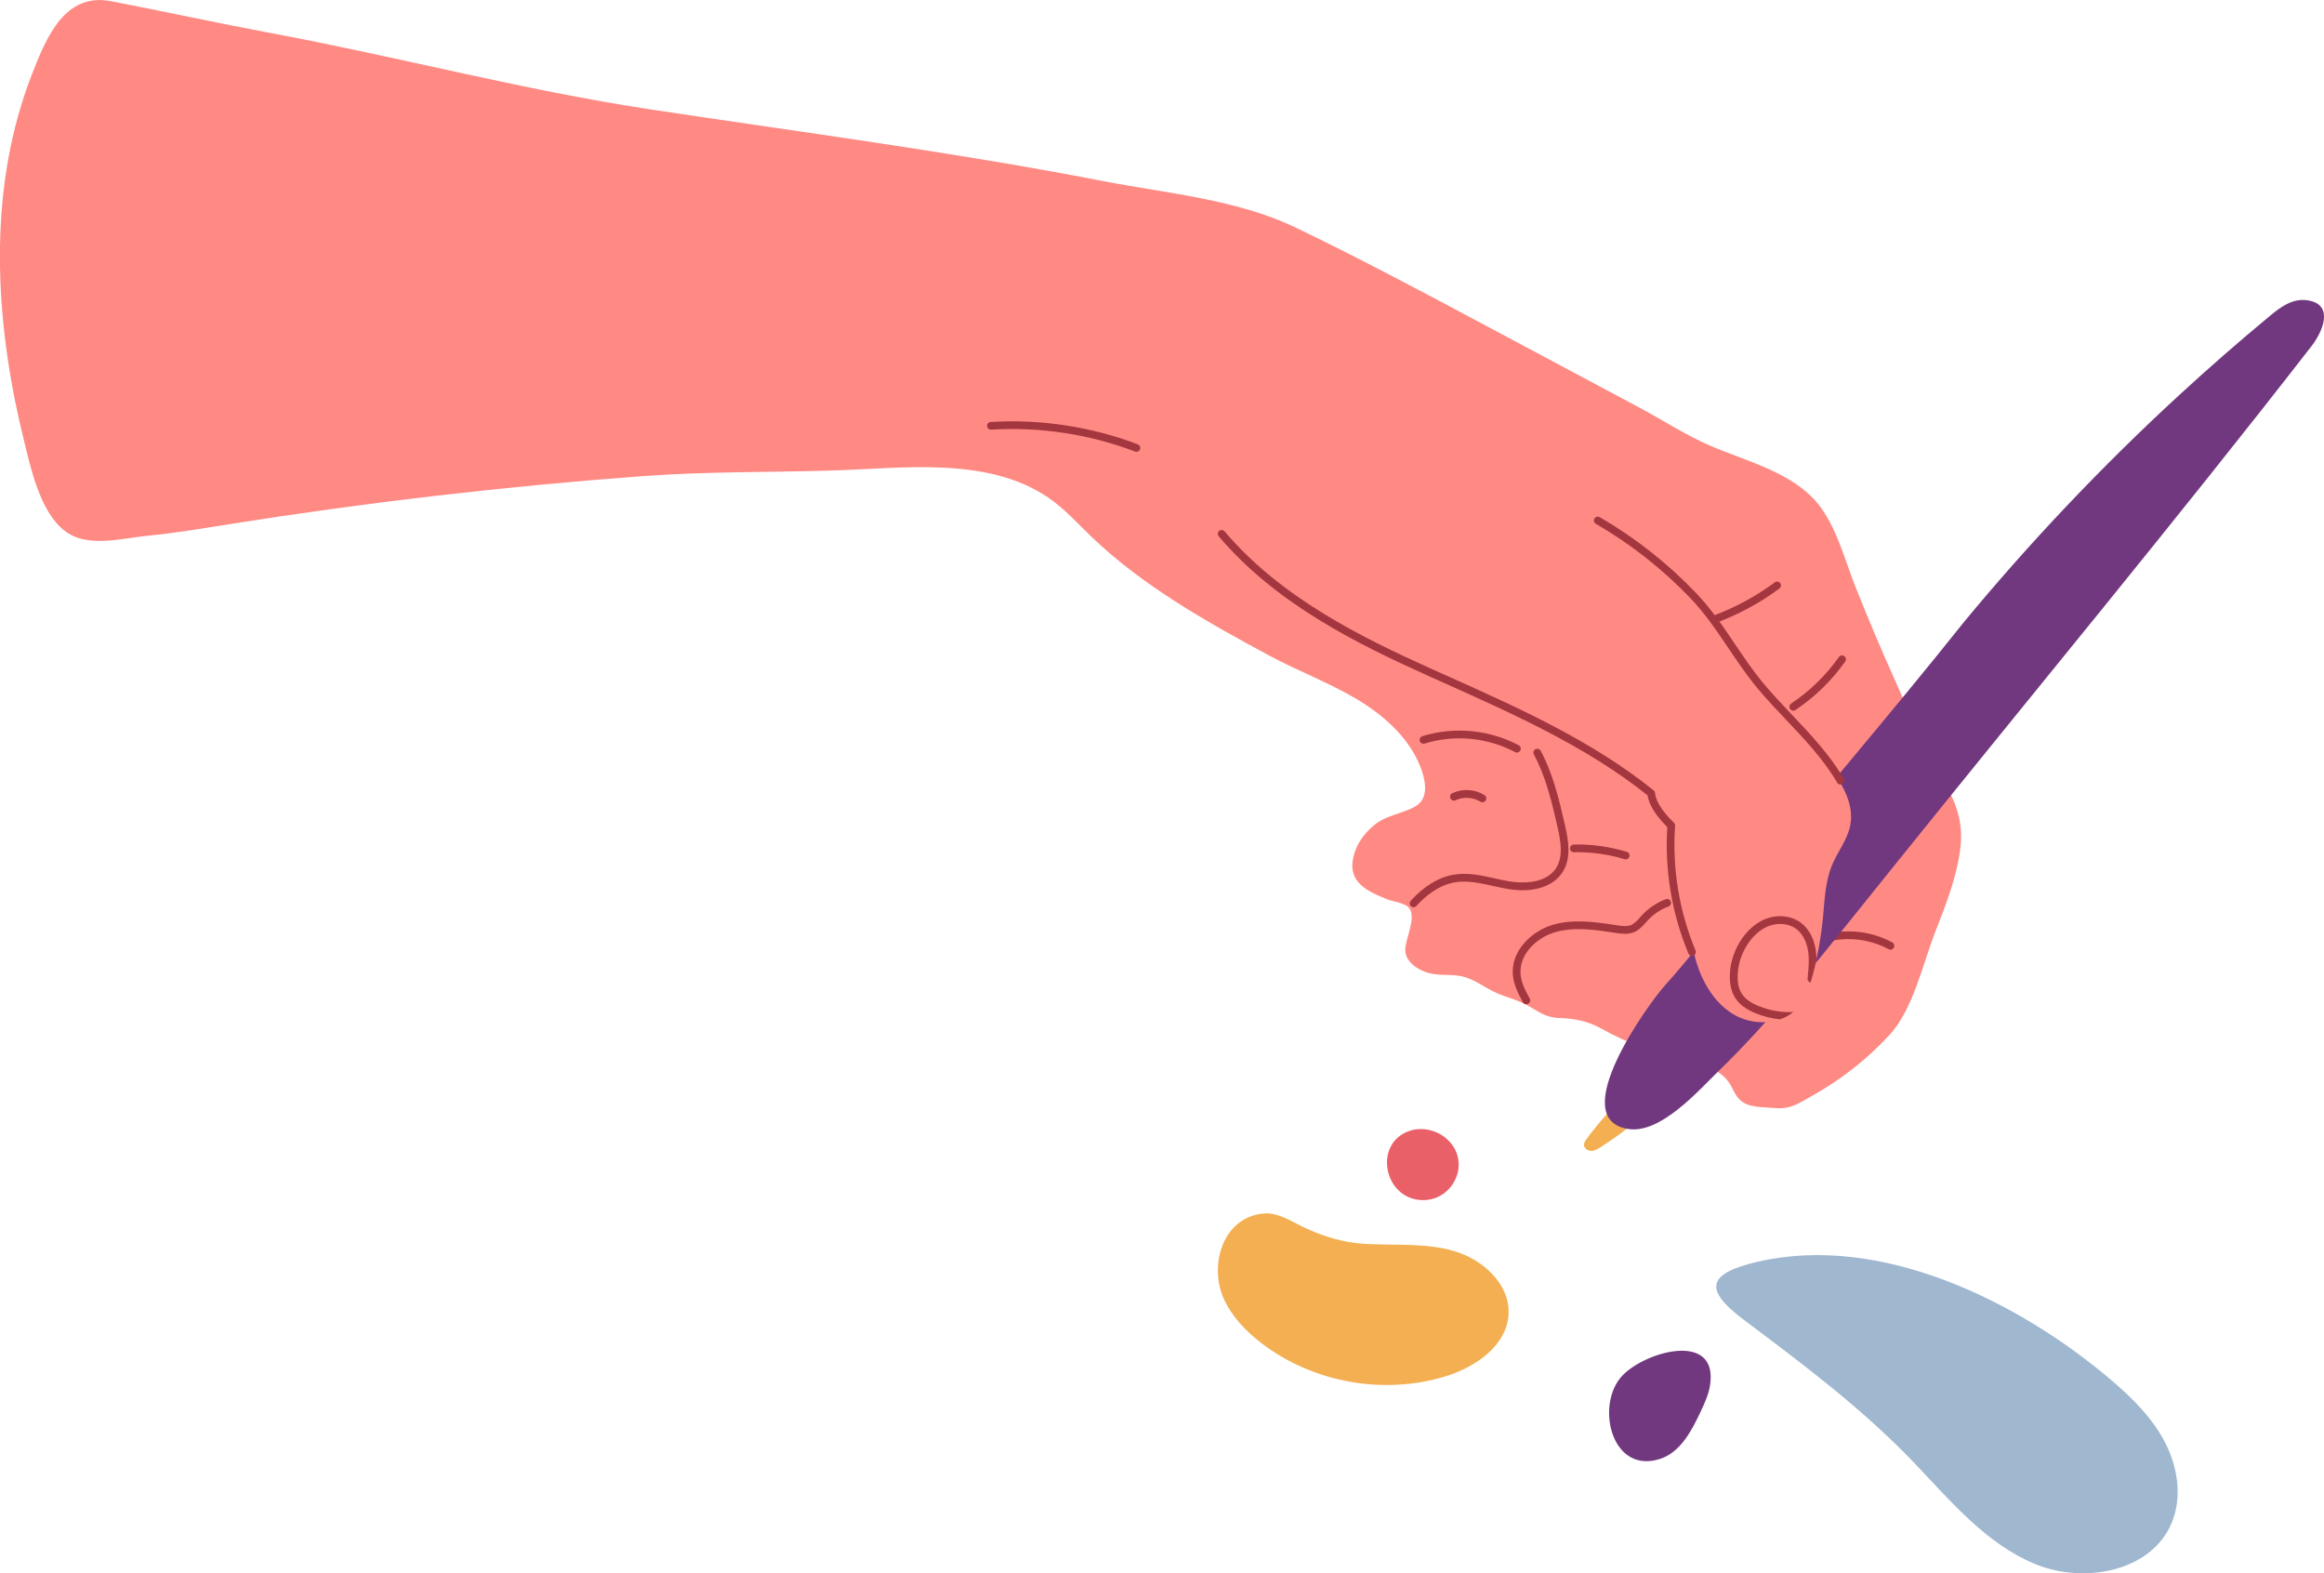 <svg width="325" height="220" viewBox="0 0 325 220" fill="none" xmlns="http://www.w3.org/2000/svg">
<g clip-path="url(#clip0_310_17386)">
<path d="M223.925 160.361C223.507 160.638 223.058 160.916 222.557 160.928C222.056 160.939 221.507 160.579 221.513 160.077C221.513 159.805 221.672 159.557 221.825 159.333C222.722 158.022 230.75 147.94 232.154 151.076C232.72 152.34 230.738 154.62 230.024 155.447C228.331 157.402 226.066 158.943 223.925 160.361Z" fill="#F3AF51"/>
<path d="M2.778 59.155C2.949 59.905 3.12 60.655 3.303 61.4C4.271 65.368 5.556 71.41 8.924 74.139C12.092 76.702 16.893 75.285 20.538 74.93C24.431 74.552 28.289 73.903 32.146 73.288C51.292 70.247 70.568 68.008 89.903 66.579C98.833 65.918 107.687 66.065 116.629 65.788C126.296 65.487 138.164 63.791 146.657 69.627C148.875 71.15 150.686 73.182 152.626 75.048C159.793 81.941 168.853 87.02 177.553 91.704C181.564 93.859 185.87 95.454 189.78 97.793C193.691 100.131 197.295 103.392 198.805 107.691C199.442 109.498 199.707 111.707 197.967 112.735C196.168 113.798 194.003 113.916 192.228 115.334C190.535 116.686 189.255 118.665 189.125 120.826C188.954 123.72 191.721 124.825 193.968 125.746C194.835 126.1 196.551 126.254 197.088 127.004C198.085 128.386 196.534 131.28 196.522 132.809C196.504 134.77 198.864 135.981 200.556 136.217C201.595 136.365 202.65 136.288 203.694 136.4C205.971 136.648 207.393 138.03 209.386 138.899C210.684 139.46 212.206 139.826 213.433 140.493C215.178 141.444 216.087 142.3 218.139 142.36C220.163 142.413 222.097 142.814 223.825 143.777C227.683 145.939 231.375 147.214 235.681 148.26C237.982 148.821 240.53 149.465 241.833 151.443C242.329 152.193 242.612 153.103 243.249 153.735C244.47 154.951 246.481 154.78 248.062 154.934C250.339 155.158 251.365 154.384 253.441 153.221C257.487 150.947 261.044 148.171 264.2 144.763C267.58 141.113 268.901 134.717 270.718 130.093C272.18 126.366 273.667 122.568 274.15 118.564C274.64 114.513 273.254 111.542 271.183 108.116C268.836 104.236 266.984 99.517 265.114 95.365C263.126 90.953 261.239 86.5 259.458 82.006C257.93 78.149 256.886 73.832 254.302 70.524C250.681 66.024 244.204 64.506 239.126 62.309C235.746 60.85 232.49 58.718 229.234 56.982C222.091 53.172 214.948 49.357 207.811 45.548C199.011 40.852 190.205 36.157 181.216 31.834C172.952 27.859 163.108 27.032 154.16 25.302C133.173 21.227 111.969 18.48 90.841 15.279C72.987 12.568 55.504 7.903 37.761 4.601C30.341 3.219 22.968 1.595 15.554 0.172C9.101 -1.075 6.547 5.074 4.489 10.33C-1.533 25.727 -0.885 42.996 2.767 59.167L2.778 59.155Z" fill="#FF8A84"/>
<path d="M254.951 131.173C254.951 131.208 254.957 131.25 254.969 131.285C255.04 131.575 255.335 131.752 255.624 131.675C258.449 130.954 261.546 131.344 264.111 132.732C264.377 132.874 264.701 132.779 264.843 132.514C264.984 132.254 264.884 131.923 264.625 131.781C261.823 130.263 258.443 129.838 255.358 130.624C255.105 130.689 254.939 130.919 254.951 131.167V131.173Z" fill="#A3363F"/>
<path d="M240.359 149.748C237.439 152.577 232.16 158.666 227.589 157.857C218.983 156.345 230.45 140.452 232.844 137.782C236.36 133.861 239.486 129.768 242.777 125.699C253.282 112.711 264.218 100.078 274.622 87.014C283.906 75.781 293.957 65.185 304.675 55.316C308.857 51.466 313.139 47.727 317.515 44.107C319.061 42.831 320.712 41.65 322.806 42.01C326.463 42.642 324.794 46.416 323.254 48.4C303.961 73.253 283.883 97.409 264.194 121.925C262.59 123.927 260.985 125.923 259.375 127.925C253.335 135.449 247.272 143.045 240.359 149.748Z" fill="#71387F"/>
<path d="M231.493 91.756C230.267 92.246 229.111 92.955 228.249 93.953C226.503 96.008 226.291 98.967 226.663 101.643C227.058 104.619 228.055 107.519 229.576 110.112C230.39 111.5 231.364 112.811 231.936 114.323C232.543 115.947 232.661 117.707 233.027 119.402C233.646 122.273 234.997 124.942 235.752 127.789C236.283 129.791 236.519 131.882 237.05 133.902C237.881 137.038 239.58 140.103 242.341 141.792C244.287 142.967 246.823 143.292 248.923 142.542C249.596 142.318 250.233 141.975 250.781 141.52C250.964 141.367 251.147 141.201 251.312 141.024C252.244 140.02 252.792 138.733 253.188 137.404C253.294 137.085 253.382 136.76 253.471 136.441C253.677 135.685 253.866 134.912 254.025 134.138C254.432 132.26 254.727 130.37 254.922 128.456C255.164 125.917 255.228 123.3 256.214 120.95C256.998 119.072 258.343 117.436 258.744 115.439C259.428 111.961 257.045 108.677 254.81 105.925C249.041 98.814 242.482 87.279 231.493 91.762V91.756Z" fill="#FF8A84"/>
<path d="M170.31 74.67C170.31 74.788 170.357 74.906 170.439 75.001C178.438 84.439 189.78 90.032 199.784 94.532L202.025 95.536C211.822 99.93 221.956 104.466 230.402 111.217C230.709 112.988 232.071 114.559 233.163 115.652C232.779 121.664 233.8 127.771 236.118 133.335C236.236 133.612 236.548 133.742 236.825 133.624C237.097 133.506 237.232 133.187 237.114 132.915C234.826 127.435 233.835 121.404 234.254 115.475C234.254 115.315 234.207 115.162 234.094 115.05C233.05 114.028 231.635 112.48 231.44 110.862C231.423 110.72 231.352 110.596 231.24 110.508C222.652 103.598 212.389 98.997 202.462 94.55L200.22 93.546C190.323 89.093 179.11 83.57 171.253 74.304C171.059 74.073 170.722 74.05 170.492 74.239C170.363 74.351 170.298 74.51 170.304 74.67H170.31Z" fill="#A3363F"/>
<path d="M239.432 86.548C239.432 86.607 239.444 86.666 239.467 86.719C239.574 86.996 239.886 87.138 240.163 87.032C243.26 85.857 246.18 84.268 248.84 82.301C249.082 82.124 249.129 81.787 248.952 81.545C248.775 81.303 248.433 81.256 248.197 81.433C245.613 83.341 242.782 84.888 239.78 86.022C239.556 86.105 239.42 86.323 239.432 86.548Z" fill="#A3363F"/>
<path d="M250.244 98.855C250.244 98.95 250.274 99.05 250.333 99.139C250.498 99.387 250.834 99.452 251.082 99.286C253.807 97.461 256.148 95.181 258.042 92.506C258.213 92.264 258.154 91.921 257.912 91.75C257.67 91.579 257.334 91.632 257.157 91.88C255.34 94.449 253.093 96.634 250.474 98.388C250.315 98.495 250.226 98.678 250.232 98.861L250.244 98.855Z" fill="#A3363F"/>
<path d="M222.899 72.798C222.905 72.981 223 73.152 223.171 73.247C228.031 76.064 232.478 79.555 236.383 83.636C238.453 85.797 240.117 88.266 241.727 90.658C242.995 92.542 244.31 94.497 245.832 96.31C247.106 97.834 248.492 99.298 249.831 100.71C252.391 103.415 255.034 106.208 256.921 109.439C257.069 109.699 257.405 109.782 257.658 109.634C257.918 109.48 258 109.15 257.853 108.896C255.901 105.559 253.217 102.718 250.61 99.966C249.283 98.56 247.908 97.107 246.652 95.613C245.172 93.841 243.874 91.916 242.618 90.055C240.984 87.628 239.291 85.118 237.156 82.891C233.18 78.74 228.656 75.178 223.707 72.314C223.448 72.166 223.118 72.255 222.97 72.509C222.917 72.603 222.893 72.704 222.899 72.798Z" fill="#A3363F"/>
<path d="M197.136 126.336C197.136 126.477 197.2 126.613 197.313 126.72C197.537 126.92 197.879 126.903 198.079 126.678C199.241 125.397 201.111 123.778 203.447 123.383C205.187 123.087 206.933 123.471 208.779 123.885C209.504 124.044 210.23 124.204 210.955 124.322C214.394 124.883 217.225 123.997 218.523 121.948C219.762 119.999 219.361 117.612 218.842 115.333C217.974 111.512 217.119 108.092 215.456 104.985C215.314 104.72 214.984 104.625 214.724 104.767C214.465 104.909 214.365 105.233 214.506 105.499C216.111 108.488 216.942 111.83 217.798 115.575C218.264 117.63 218.635 119.774 217.621 121.369C216.052 123.843 212.265 123.436 211.138 123.253C210.43 123.141 209.729 122.981 209.027 122.822C207.157 122.408 205.228 121.977 203.282 122.314C201.194 122.668 199.123 123.926 197.295 125.952C197.195 126.058 197.147 126.2 197.153 126.336H197.136Z" fill="#A3363F"/>
<path d="M198.527 103.48C198.527 103.527 198.539 103.574 198.551 103.622C198.639 103.905 198.946 104.064 199.229 103.976C203.405 102.682 208.012 103.12 211.875 105.169C212.141 105.311 212.465 105.21 212.607 104.944C212.748 104.679 212.648 104.354 212.383 104.212C208.271 102.027 203.358 101.566 198.911 102.942C198.675 103.013 198.521 103.238 198.527 103.48Z" fill="#A3363F"/>
<path d="M219.56 118.652C219.572 118.948 219.814 119.184 220.115 119.172C222.51 119.119 224.892 119.45 227.187 120.147C227.47 120.235 227.777 120.07 227.859 119.786C227.948 119.497 227.789 119.196 227.5 119.113C225.093 118.387 222.604 118.038 220.091 118.091C219.79 118.097 219.554 118.345 219.56 118.646V118.652Z" fill="#A3363F"/>
<path d="M202.786 111.429C202.786 111.5 202.804 111.571 202.839 111.642C202.963 111.913 203.287 112.031 203.559 111.901C204.644 111.388 206.007 111.47 207.027 112.102C207.281 112.262 207.617 112.179 207.77 111.925C207.929 111.671 207.847 111.334 207.593 111.181C206.248 110.348 204.526 110.242 203.093 110.915C202.892 111.01 202.774 111.216 202.78 111.423L202.786 111.429Z" fill="#A3363F"/>
<path d="M211.545 136.034C211.545 136.087 211.545 136.135 211.551 136.188C211.645 137.658 212.335 138.999 212.972 140.151C213.12 140.411 213.45 140.505 213.71 140.363C213.969 140.216 214.069 139.891 213.922 139.625C213.314 138.532 212.713 137.363 212.636 136.123C212.636 136.081 212.636 136.04 212.636 135.999C212.542 133.288 215.019 131.079 217.437 130.364C220.145 129.567 223.094 130.016 225.949 130.453C226.704 130.571 227.642 130.713 228.514 130.347C229.216 130.057 229.694 129.52 230.16 129L230.479 128.652C231.269 127.813 232.26 127.157 233.333 126.756C233.611 126.649 233.758 126.336 233.652 126.059C233.546 125.775 233.233 125.64 232.956 125.74C231.723 126.201 230.597 126.951 229.694 127.907C229.582 128.026 229.47 128.156 229.352 128.28C228.951 128.728 228.568 129.154 228.096 129.349C227.547 129.579 226.898 129.502 226.108 129.384C223.135 128.929 220.062 128.463 217.131 129.325C214.317 130.158 211.439 132.78 211.551 136.04L211.545 136.034Z" fill="#A3363F"/>
<path d="M246.918 128.492C245.125 129.206 243.963 130.635 243.308 131.699C242.364 133.252 241.881 134.988 241.91 136.707V136.849C241.951 137.918 242.199 138.821 242.659 139.542C243.243 140.463 244.205 141.166 245.597 141.721C246.664 142.146 247.785 142.424 248.917 142.542C249.59 142.318 250.227 141.975 250.775 141.52C249.147 141.591 247.519 141.32 245.998 140.705C244.824 140.239 244.039 139.678 243.585 138.957C243.22 138.378 242.99 137.605 243.001 136.695C242.978 135.195 243.414 133.618 244.246 132.271C245.048 130.954 246.139 129.962 247.325 129.502C248.652 128.994 250.156 129.124 251.165 129.874C252.338 130.73 252.716 132.177 252.846 132.951C253.046 134.215 252.911 135.538 252.781 136.825C252.745 137.103 252.946 137.339 253.194 137.404C253.3 137.085 253.388 136.76 253.477 136.441C253.683 135.685 253.872 134.911 254.031 134.138C254.014 133.689 253.984 133.228 253.913 132.785C253.654 131.149 252.899 129.803 251.802 129C250.48 128.037 248.611 127.842 246.936 128.492H246.918Z" fill="#A3363F"/>
<path d="M138.04 59.563V59.575C138.057 59.876 138.317 60.1 138.612 60.083C145.407 59.657 152.367 60.714 158.731 63.142C159.008 63.248 159.321 63.106 159.427 62.829C159.527 62.551 159.392 62.238 159.114 62.132C152.609 59.657 145.489 58.577 138.541 59.008C138.246 59.025 138.022 59.273 138.034 59.569L138.04 59.563Z" fill="#A3363F"/>
<path d="M197.064 158.152C198.775 157.556 200.768 157.975 202.166 159.127C206.177 162.446 203.027 168.635 198.061 167.732C193.372 166.875 192.275 159.824 197.064 158.152Z" fill="#EA6068"/>
<path d="M239.132 193.771C238.925 195.047 238.371 196.234 237.822 197.404C236.548 200.12 234.979 203.103 232.125 204.013C225.477 206.133 223.189 196.913 226.58 192.697C229.464 189.112 240.418 185.851 239.132 193.766V193.771Z" fill="#71387F"/>
<path d="M190.888 173.933C195.059 174.187 199.341 173.762 203.352 174.943C207.363 176.118 211.161 179.555 210.966 183.737C210.754 188.137 206.383 191.155 202.178 192.448C193.525 195.118 183.628 193.346 176.437 187.842C174.214 186.141 172.202 184.05 171.082 181.481C169.106 176.939 170.94 170.289 176.614 169.698C178.655 169.486 180.437 170.714 182.2 171.559C185.014 172.905 187.768 173.744 190.894 173.939L190.888 173.933Z" fill="#F3AF51"/>
<path d="M295.242 192.98C298.209 195.502 301.035 198.313 302.81 201.78C304.585 205.247 305.193 209.481 303.654 213.06C300.74 219.829 291.361 221.512 284.561 218.689C277.76 215.866 272.835 209.954 267.75 204.621C260.43 196.949 252.237 190.848 243.809 184.511C238.229 180.317 238.724 178.085 245.773 176.443C263.102 172.409 282.408 182.06 295.237 192.974L295.242 192.98Z" fill="#9FB7CF"/>
</g>
<defs>
<clipPath id="clip0_310_17386">
<rect width="325" height="220" fill="white" transform="matrix(-1 0 0 1 325 0)"/>
</clipPath>
</defs>
</svg>
